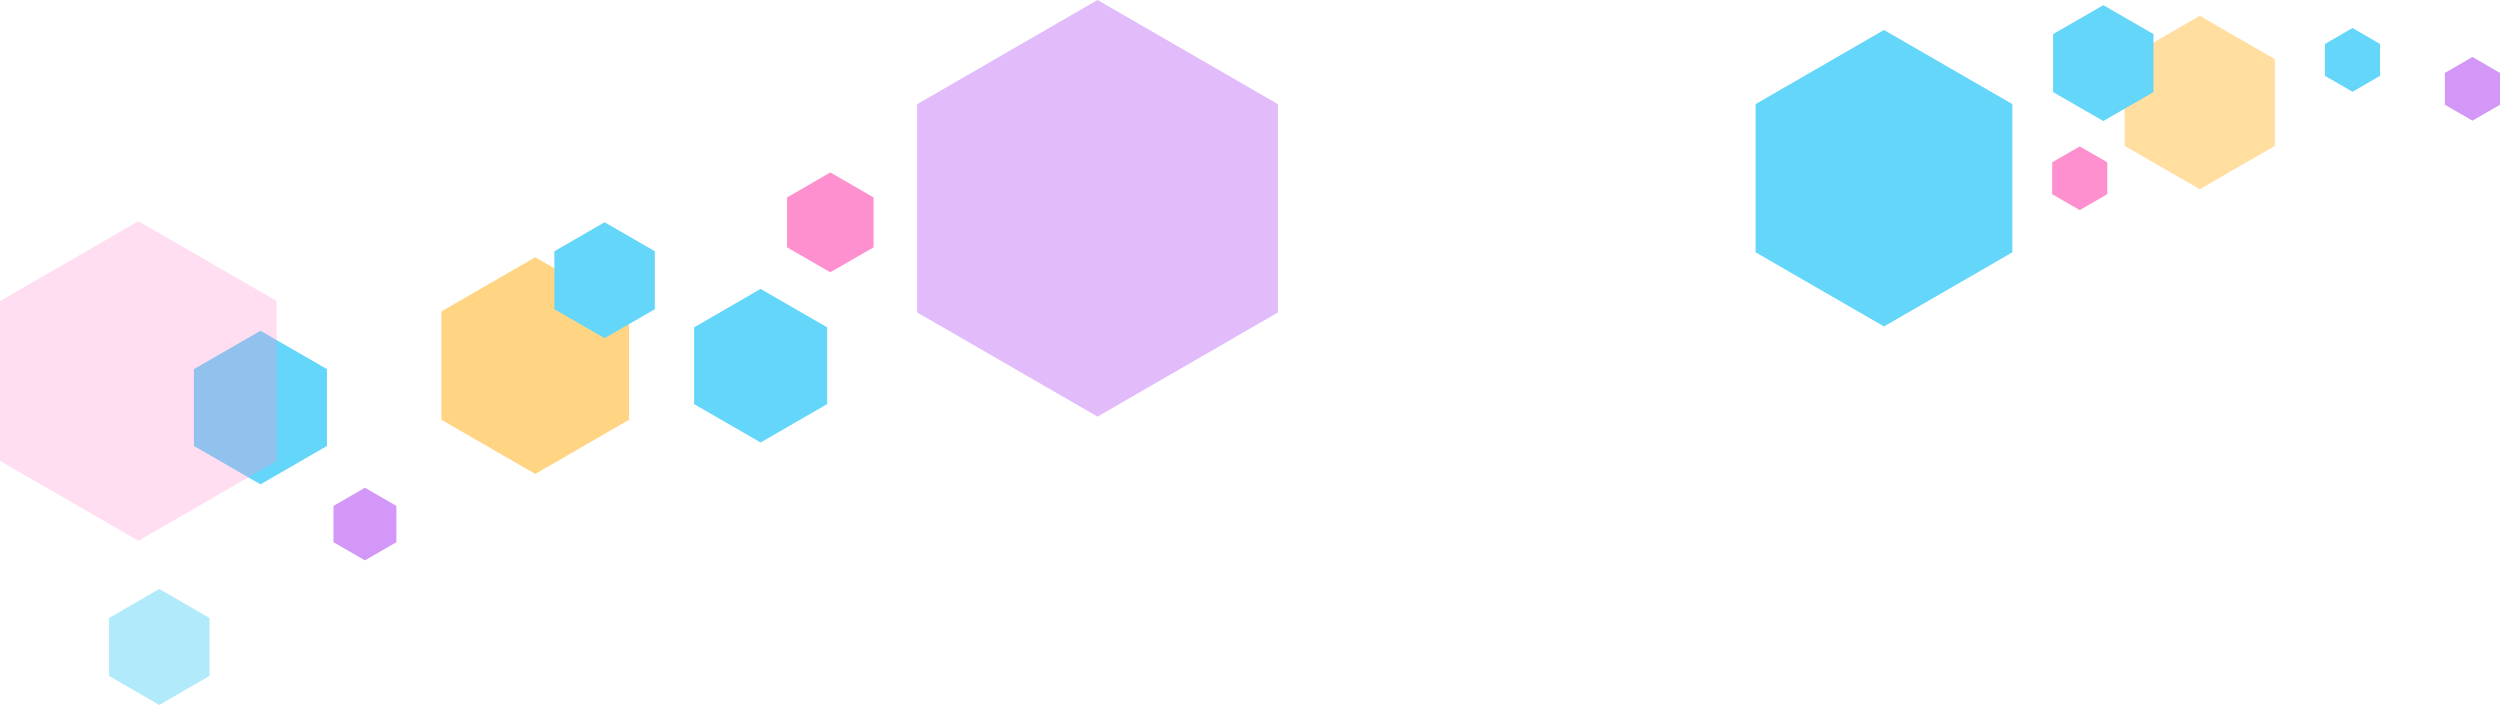 <svg xmlns="http://www.w3.org/2000/svg" width="341.02" height="96.16" viewBox="0 0 341.02 96.16"><defs><style>.cls-1,.cls-6{fill:#63d6f9;}.cls-2,.cls-8{fill:#ff90cf;}.cls-3,.cls-7{fill:#d397f7;}.cls-3,.cls-4{opacity:0.65;}.cls-4,.cls-5{fill:#ffbf42;}.cls-5,.cls-6{opacity:0.5;}.cls-8{opacity:0.3;}</style></defs><title>img_hero_arrow_02_a</title><g id="レイヤー_2" data-name="レイヤー 2"><g id="レイアウト"><polygon class="cls-1" points="94.68 44.65 94.68 55.12 103.75 60.36 112.83 55.12 112.83 44.65 103.75 39.41 94.68 44.65"/><polygon class="cls-1" points="26.45 50.35 26.45 60.83 35.53 66.07 44.6 60.83 44.6 50.35 35.53 45.12 26.45 50.35"/><polygon class="cls-2" points="107.36 26.93 107.36 33.74 113.26 37.14 119.16 33.74 119.16 26.93 113.26 23.52 107.36 26.93"/><polygon class="cls-3" points="125.11 14.21 125.11 42.62 149.71 56.83 174.32 42.62 174.32 14.21 149.71 0 125.11 14.21"/><polygon class="cls-1" points="239.48 14.2 239.48 34.42 256.99 44.53 274.5 34.42 274.5 14.2 256.99 4.09 239.48 14.2"/><polygon class="cls-4" points="60.21 42.48 60.21 57.26 73.01 64.65 85.81 57.26 85.81 42.48 73.01 35.09 60.21 42.48"/><polygon class="cls-5" points="289.82 8.07 289.82 19.9 300.06 25.81 310.31 19.9 310.31 8.07 300.06 2.16 289.82 8.07"/><polygon class="cls-1" points="75.62 34.27 75.62 42.18 82.47 46.13 89.32 42.18 89.32 34.27 82.47 30.32 75.62 34.27"/><polygon class="cls-6" points="14.88 84.3 14.88 92.2 21.73 96.16 28.58 92.2 28.58 84.3 21.73 80.34 14.88 84.3"/><polygon class="cls-1" points="280.06 4.65 280.06 12.56 286.91 16.51 293.75 12.56 293.75 4.65 286.91 0.7 280.06 4.65"/><polygon class="cls-1" points="317.14 6 317.14 10.34 320.9 12.52 324.66 10.34 324.66 6 320.9 3.82 317.14 6"/><polygon class="cls-2" points="279.93 22.14 279.93 26.49 283.69 28.66 287.45 26.49 287.45 22.14 283.69 19.97 279.93 22.14"/><polygon class="cls-7" points="333.5 9.95 333.5 14.29 337.26 16.46 341.02 14.29 341.02 9.95 337.26 7.77 333.5 9.95"/><polygon class="cls-7" points="45.49 69.01 45.49 73.96 49.78 76.44 54.07 73.96 54.07 69.01 49.78 66.53 45.49 69.01"/><polygon class="cls-8" points="0 41.07 0 62.87 18.88 73.77 37.75 62.87 37.75 41.07 18.88 30.17 0 41.07"/></g></g></svg>